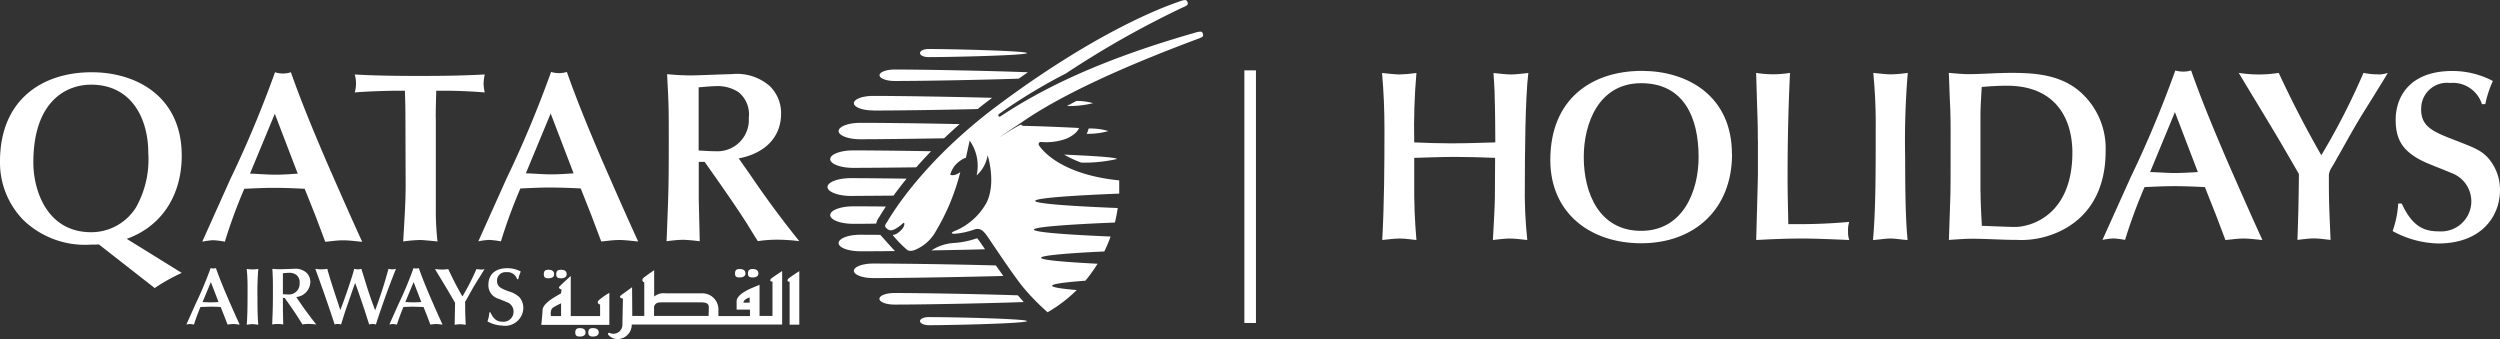 <svg xmlns="http://www.w3.org/2000/svg" class="default-svg" viewBox="0 0 237.71 32.26" fill="#ffffff">
  <rect x="0" y="0" width="237.71" height="32.26" fill="#333333" stroke="none"/>
  <g>
    <path d="M92.88 22.66c-.69.24-1.41.39-2.14.44-.77.04-1.52.28-2.17.71 1.64-.03 3.37-.06 5.09-.11l-.48-.7a3.07 3.07 0 0 0-.28-.35h-.02m-9.87-12.14c2.14 0 6.07-.05 9.95-.14.44-.36.9-.71 1.38-1.07-4.3-.11-8.94-.18-11.33-.18-1 0-1.82.31-1.82.69s.82.69 1.82.69m.62-3.35c0 .3.64.55 1.43.55 2.44 0 7.85-.09 11.8-.22l.88-.61c-3.99-.15-10.06-.26-12.68-.26-.79 0-1.43.25-1.43.54m17.55 7.55c.51.3 1.06.55 1.62.76 1.14.03 2.29-.09 3.4-.34 0-.15-2.05-.29-5.02-.42m-19.39-1.46c1.81 0 4.77-.04 7.98-.09.47-.44.96-.9 1.48-1.35-3.77-.08-7.38-.12-9.46-.12-1.13 0-2.05.35-2.05.78s.92.78 2.05.78m20.56-3.64-.91.48c.84.02 1.68-.07 2.49-.27a5.3 5.3 0 0 0-1.59-.21M88.29 5.43c2.32 0 9.36-.17 9.36-.38s-7.05-.39-9.36-.39c-.45 0-.81.17-.81.39s.37.38.81.38m15.17 6.97c-.04.11-.08.22-.14.32.7.02 1.4-.07 2.07-.26a5.96 5.96 0 0 0-1.88-.24l-.05.18Zm-8.75 12.84c-4.4-.12-9.24-.18-11.7-.18-1 0-1.82.31-1.82.69s.82.69 1.82.69c2.59 0 7.81-.08 12.39-.2l-.7-.99m2.08 2.83c-3.95-.13-9.31-.22-11.73-.22-.79 0-1.43.24-1.43.55s.64.55 1.43.55c2.54 0 8.31-.1 12.29-.24l-.55-.63m-9.31 2.44c0 .21.37.39.81.39 2.31 0 9.36-.17 9.36-.39s-7.05-.38-9.36-.38c-.45 0-.81.17-.81.38m-4.17-9.26a1.57 1.57 0 0 1 .29-.63c.16-.27.37-.61.63-1-1.21-.02-2.28-.02-3.11-.02-1.2 0-2.18.37-2.18.83s.98.83 2.18.83c.61 0 1.36 0 2.2-.02m1.78 2.61c-.29-.29-1.28-1.42-1.4-1.54l-1.91-.01c-1.13 0-2.05.35-2.05.79s.92.78 2.05.78c.87 0 2.01 0 3.31-.02m-.15-5.26c.36-.49.77-1.03 1.25-1.62-2.13-.03-3.99-.05-5.3-.05-1.23 0-2.22.38-2.22.84s1 .85 2.22.85l4.05-.03m-3.83-2.64c1.45 0 3.58-.02 6-.05.43-.49.9-1 1.41-1.53-3-.05-5.69-.08-7.41-.08-1.2 0-2.18.37-2.18.83s.98.83 2.18.83" class="logo-grey"></path>
    <path d="M106.42 17.15v1.26c-4.1.16-7.99.41-7.99.69s3.8.52 7.85.68c-.07.47-.16.93-.27 1.38-3.99.16-7.7.4-7.7.67s3.46.5 7.29.66c-.17.48-.37.96-.6 1.42-3.29.15-6.01.37-6.01.6s2.38.41 5.37.57c-.17.27-.34.54-.53.79-.19.28-.4.55-.63.82-1.87.14-3.16.3-3.16.48 0 .15.92.29 2.34.41-.83.82-1.76 1.53-2.77 2.11a21.64 21.64 0 0 1-2.32-2.37c-.93-1.13-2.92-4.14-3.38-4.81s-.77-.87-1.32-.67c-.59.21-1.21.34-1.84.39-.26 0-.4-.1.04-.27a6.1 6.1 0 0 0 3.01-2.68c.95-1.9.11-4.52.11-4.52a3.28 3.28 0 0 1-1.05 1.92 4.14 4.14 0 0 0-.66-3.31l-.36 1.64s-.23 0-.78.46c-.34.3-.59.7-.71 1.15.44.17.96-.26.96-.26a20.87 20.87 0 0 1-2.33 5.63A3.97 3.97 0 0 1 87 23.76c-.59.23-.79-.04-.79-.04-.47-.41-.91-.86-1.31-1.35 0 0-.03-.06.08-.05.29 0 .8-.49.91-.7.13-.23.12-.41.05-.43s-.17.18-.73.53-.81.11-.99-.09c-.14-.15 0-.35.09-.46s3.01-5.57 10.76-11.3c10.15-7.53 16.63-9.56 17-9.7.24-.1.64-.22.73-.13a.4.4 0 0 1 .14.31c-.01.12-.08.19-.55.39a89.29 89.29 0 0 0-11.03 6.24 52.8 52.8 0 0 0-6.32 3.82c-.24.15-.06.37.08.27 5.37-3.57 11.66-6 18.61-7.99.33-.09.52-.09.57-.02.06.08.09.18.1.28 0 .13-.09.2-.38.31-7.47 2.78-12.98 5.36-16.52 7.74-5.31 3.57-.37.22-.37.47 0 .1.2.11.2.11 1.77.03 4.15.14 5.27.2 0 0-.16.57-1.24 1.03-.76.27-1.57.37-2.37.3a.2.2 0 0 0-.23.19c0 .06.01.12.05.16.07.09 1.69 2.71 7.6 3.3" class="logo-burgundy"></path>
  </g>
  <g>
    <path d="m54.54 16.48-2.18-5.69L50 16.48c.81.02 1.6.1 2.41.1.72 0 1.41-.05 2.13-.1m2.62 6.46-.97-2.57-.97-2.45a58.5 58.5 0 0 0-2.96-.09c-.92 0-1.85.05-2.78.09a49.62 49.62 0 0 0-1.85 5.03 8.42 8.42 0 0 0-1.11-.14c-.35.02-.7.06-1.04.14l2.68-5.97c1.59-3.3 3-6.69 4.24-10.14.49.15 1.01.15 1.5 0 1.11 3.17 2.5 6.41 3.33 8.36.88 2.01 2.41 5.51 3.45 7.76-.35-.02-1.16-.14-1.8-.14s-1.3.11-1.71.14M41.44 11.22v8.57c-.01 1.06.04 2.12.16 3.17-.67-.07-1.41-.14-1.69-.14-.53.02-1.05.06-1.57.14.09-1.76.23-3.54.23-5.3l-.02-6.46c0-.86-.02-1.67-.05-2.57h-1.16c-.21 0-2.43.05-3.61.16a3.1 3.1 0 0 0 0-1.71c1.83.12 4.4.14 6.18.14 1.92 0 3.96-.02 6.18-.14-.06.29-.1.58-.11.88.01.28.05.56.11.83a47.92 47.92 0 0 0-4.61-.16c-.02.83-.05 1.72-.05 2.6m-13.12 5.28-2.18-5.69-2.36 5.69c.81.02 1.6.1 2.41.1.72 0 1.41-.05 2.13-.1m2.61 6.46-.97-2.57-.98-2.45c-1-.05-1.97-.09-2.96-.09-.92 0-1.85.05-2.78.09a49.62 49.62 0 0 0-1.85 5.03 8.42 8.42 0 0 0-1.11-.14c-.35.02-.7.07-1.04.14l2.68-5.97c1.59-3.3 3-6.69 4.24-10.14.49.16 1.02.16 1.51 0 1.11 3.17 2.5 6.41 3.33 8.36.88 2.01 2.41 5.51 3.45 7.76-.35-.02-1.16-.14-1.81-.14s-1.29.11-1.71.14M3.17 15.46c0 2.54 1.23 6.62 5.51 6.62 1.72 0 3.32-.89 4.24-2.34a9.3 9.3 0 0 0 1.18-5.18c0-3.36-1.64-6.51-5.44-6.51-2.36 0-5.49 1.57-5.49 7.41M14.7 27.38l-5.3-4.14c-.26.02-.51.02-.76.02a8.45 8.45 0 0 1-6.42-2.34A7.82 7.82 0 0 1 0 15.35c0-5.88 4.03-8.48 8.71-8.48 4.33 0 8.57 2.36 8.57 7.92 0 3.91-2.02 6.78-5.23 7.92l5.23 3.24c-.9.41-1.76.89-2.57 1.44M66.43 8.31v6c.44.02 1 .07 1.6.07a2.99 2.99 0 0 0 3.17-2.8v-.4a2.7 2.7 0 0 0-.97-2.41 3.57 3.57 0 0 0-2.15-.58c-.44 0-1.3.09-1.64.11m3.8 6.76.65.93c.35.48.86 1.25 1.2 1.73A94.6 94.6 0 0 0 76 22.93c-.68-.09-1.37-.13-2.06-.14-.63 0-1.26.04-1.88.14-.35-.53-.86-1.39-1.2-1.92-1.18-1.83-2.62-3.86-3.86-5.62h-.56v3.29c0 .67.09 3.66.09 4.26-.51-.07-1.03-.12-1.55-.14-.54.01-1.07.06-1.6.14.18-4.56.21-5.07.21-9.54 0-3.03 0-3.36-.16-6.35.77.08 1.54.12 2.32.12.6 0 3.29-.12 3.82-.12a4.75 4.75 0 0 1 3.63 1.14 3.6 3.6 0 0 1 1.07 2.59c0 2.57-1.92 3.89-4.03 4.28" class="logo-burgundy"></path>
    <path d="M44.23 28.81v.29c0 .65.02 1.06.05 1.78-.18-.02-.35-.05-.53-.05-.15 0-.37.03-.52.05l.04-2.09-.46-.79c-.39-.68-1.05-1.74-1.45-2.42.21.03.42.04.63.05.21 0 .42-.01.63-.05.4.85.69 1.46 1.35 2.61.5-.84.95-1.71 1.33-2.61.15.03.3.04.45.05.11 0 .22-.01.32-.05-.11.21-.68 1.1-.79 1.29-.35.55-.65 1.13-.97 1.69a.55.55 0 0 0-.1.25m-4.15-.09-.73-1.9-.79 1.9c.27.01.53.03.8.03.24 0 .47-.02.71-.03m.87 2.15-.32-.86-.33-.82-.99-.03c-.31 0-.61.02-.92.03-.23.55-.44 1.11-.62 1.67a4.7 4.7 0 0 0-.37-.05c-.12 0-.23.02-.35.05l.89-1.99c.53-1.1 1-2.23 1.41-3.38.08.03.17.04.25.04.08 0 .17-.01.25-.04.37 1.06.83 2.14 1.11 2.79.29.67.8 1.84 1.15 2.58-.11 0-.39-.05-.6-.05s-.43.04-.57.05m-8.7-1.81.15.43.19-.5c.08-.21.9-2.48 1.13-3.42.11.03.23.04.34.05.12 0 .23-.02.34-.05l.6 1.93c.22.68.46 1.35.71 2.01.22-.59.27-.71.63-1.79.22-.67.36-1.15.64-2.15.12.03.24.05.36.05s.23-.02.35-.05a83.96 83.96 0 0 0-1.15 3.05c-.43 1.23-.46 1.33-.76 2.24-.1-.03-.2-.04-.31-.05-.11 0-.22.02-.33.05l-.44-1.38-.57-1.68-.32-.89-.23.64-.73 2.1-.38 1.21c-.1-.03-.19-.04-.29-.05-.11 0-.21.02-.32.05l-.19-.58a158.47 158.47 0 0 0-1.65-4.71 3.29 3.29 0 0 0 1.14 0c.24.91.74 2.42 1.1 3.49m-4.06-.82.21.31.4.58c.61.85.82 1.12 1.3 1.73a8 8 0 0 0-.69-.05c-.21 0-.42.01-.62.05l-.4-.64c-.39-.61-.87-1.29-1.29-1.88h-.17v1.1l.03 1.42a3.07 3.07 0 0 0-1.05 0c.06-1.52.07-1.69.07-3.18 0-1.01 0-1.12-.05-2.11.26.03.51.04.77.04l1.27-.04c.44-.05.88.09 1.21.38.23.23.36.54.36.87-.02.75-.6 1.37-1.34 1.43m-1.27-2.26v2l.53.02c.55.03 1.02-.39 1.06-.94v-.13a.9.9 0 0 0-.32-.8 1.14 1.14 0 0 0-.72-.19c-.15 0-.43.03-.55.04m-3.36 1.37c0-.6-.02-1.19-.08-1.78a3.4 3.4 0 0 0 1.1 0c-.07.89-.1 1.79-.08 2.69 0 1.15.02 1.98.08 2.61-.18 0-.36-.05-.54-.05s-.39.04-.56.05c.08-.92.08-2.19.08-3.51m-2.76 1.36-.73-1.9-.79 1.9c.27.01.53.03.8.03.24 0 .47-.02.71-.03m.87 2.15-.33-.86-.33-.82c-.33-.02-.65-.03-.99-.03l-.93.03c-.23.55-.44 1.11-.62 1.67a4.7 4.7 0 0 0-.37-.05c-.12 0-.23.02-.35.05l.89-1.99c.53-1.1 1-2.23 1.42-3.38.16.05.34.05.5 0 .37 1.06.83 2.14 1.11 2.79.29.67.8 1.84 1.15 2.58-.12 0-.39-.05-.6-.05s-.43.04-.57.05m24.9-1.16h.11c.35.77.74.89 1.19.89a.95.95 0 0 0 1.01-.9.95.95 0 0 0-.63-.96l-.79-.32a1.33 1.33 0 0 1-.97-1.37c0-.68.4-1.54 1.8-1.54.45 0 .89.11 1.28.32-.11.23-.19.48-.24.73h-.11a.95.95 0 0 0-1.01-.67.81.81 0 0 0-.9.72v.11c0 .56.39.72 1.07.98.39.1.75.29 1.05.56.24.28.38.64.38 1.02-.01.96-.8 1.72-1.75 1.71-.07 0-.14 0-.21-.02a3.1 3.1 0 0 1-1.45-.4c.1-.28.16-.57.18-.87" class="logo-grey"></path>
    <path d="M53.36 30.05h-.97s-.13-.59.21-.81c.24-.15.49-.28.75-.4v1.21Zm4.57-2.2a6.2 6.2 0 0 0-.95.66c-.37.32.08.45.08.45v1.09h-2.79v-3.81s-1.02.92-1.11 1.05.24.25.24.25l-.06.36s-.4.21-.9.54-.85.74-.85 1.03-.12 1.42-.12 1.42h6.47v-3.02Zm-5.78-1.39c.32 0 .54-.12.54-.38s-.15-.43-.54-.43c-.35 0-.44.15-.44.43s.12.38.44.38m1.19 0c.32 0 .54-.12.54-.38s-.14-.43-.54-.43c-.35 0-.45.15-.45.43s.12.38.45.38m1.8 4.74c-.35 0-.44.15-.44.42s.12.38.44.38.54-.13.54-.38-.14-.42-.54-.42m1.24 0c-.35 0-.44.15-.44.42s.13.38.44.38.55-.13.55-.38-.15-.42-.55-.42m13.95-4.82c.32 0 .55-.12.55-.37s-.15-.43-.55-.43c-.35 0-.44.15-.44.43s.12.37.44.37m1.24 0c.32 0 .54-.12.54-.37s-.15-.43-.54-.43c-.35 0-.45.15-.45.43s.12.37.45.37m3.41.1c-.17.15-.12.33.1.3v4.09H76v-5.09s-.85.55-1.02.7m-3.69 2.3h-.6c0-.33.59-.5.59-.5v.5Zm-3.9.67c0 .15 0 .39-.02.59h-5.18v-.9c.14-.35.36-.39.72-.39h3.79c.82 0 .69.42.69.7m6.06-2.67v3.26h-1.23v-2.96l-.6.25c-.35.15-1.58.65-1.58 1.33v.78h1.27v.61h-3v-.66a1.53 1.53 0 0 0-1.55-1.5h-3.5a1.4 1.4 0 0 0-1.06.31v-2.51s-.54.37-.94.67 0 .5 0 .5v3.18h-1.14l-.02-2.73-1.02.74c-.23.17-.1.33.15.33l-.05 2.49a.85.85 0 0 1-1.24.77s-.27.05-.05.25c.21.21.49.34.79.35.76.01 1.38-.59 1.39-1.35v-.03h14.3v-5.09s-.84.55-1.02.7-.12.33.1.3" class="logo-burgundy"></path>
  </g>
  <path class="separator logo-grey" d="M118.32 6.69h1.1v24.02h-1.1z"></path>
  <g>
    <path d="M142.18 15.01c-1.25-.05-2.5-.09-3.75-.09-1.32 0-2.64.05-3.96.09v2.32c-.02 1.83.05 3.66.21 5.49-.35-.02-.95-.14-1.6-.14-.56 0-1.09.09-1.65.14.19-3.52.21-7.02.21-10.53 0-1.81-.07-3.57-.23-5.35.46.05 1.3.14 1.67.14.54-.02 1.07-.06 1.6-.14-.19 2.19-.26 4.4-.21 6.6 1.16.05 2.34.09 3.5.09 1.41 0 2.8-.05 4.21-.09 0-.6-.02-3.4-.05-3.98 0-.72-.02-.9-.12-2.62.44.05 1.18.14 1.69.14.42 0 1.18-.09 1.62-.14-.3 2.41-.33 8.01-.33 10.42-.04 1.82.04 3.65.23 5.46-.56-.05-1.13-.14-1.69-.14-.49 0-1.09.09-1.58.14.02-.42.19-3.22.19-4.08l.02-3.72Z"></path>
    <path d="M156.05 21.95c3.93 0 5.46-3.7 5.46-7.02 0-3.77-1.41-7.02-5.46-7.02s-5.46 3.84-5.46 7.02c0 3.45 1.48 7.02 5.46 7.02m8.64-7.29c0 5.16-3.5 8.47-8.64 8.47-4.82 0-8.64-2.85-8.64-7.92 0-5.88 4.03-8.47 8.7-8.47 4.33 0 8.57 2.36 8.57 7.92"></path>
    <path d="M167.14 13.25c0-1.02 0-1.25-.07-3.31l-.09-3.01a9.85 9.85 0 0 0 3.22 0c-.16 3.5-.23 6.42-.23 9.98 0 1.62.05 3.13.07 4.4h.42c1.79.02 3.59-.05 5.37-.21-.09.3-.13.61-.11.93-.01.27.03.53.11.79-1.18-.05-3.17-.14-4.42-.14-1.48 0-2.73.05-4.42.14 0-.37.16-5.74.16-6.32v-3.24Z"></path>
    <path d="M178.11 6.93c.44.05 1.3.14 1.65.14.55-.01 1.1-.06 1.64-.14a77.42 77.42 0 0 0-.25 8.06c0 3.45.05 5.95.23 7.83-.53-.02-1.09-.14-1.62-.14s-1.16.12-1.67.14c.26-2.75.26-6.58.26-10.53.02-1.79-.06-3.57-.23-5.35"></path>
    <path d="M188.32 18.25c0 1.06.07 2.15.12 3.22.51.02 2.57.11 3.15.11 1.53 0 5.46-1.13 5.46-7.08 0-2.99-1.41-6.35-6.23-6.35-.79 0-1.6.05-2.39.12-.05.93-.12 1.88-.12 2.8v7.18Zm8.45 3.24a8.56 8.56 0 0 1-5.02 1.32c-1.41 0-2.85-.11-4.26-.11-.72 0-1.46.07-2.18.11l.14-4.24c.02-1.02.02-1.53.02-4.28 0-1.46.02-2.89-.05-4.35-.05-1-.07-1.99-.12-3.01.63.05 1.28.12 1.9.12 1.25 0 2.62-.12 4.01-.12 1.97 0 4.42.09 6.34 1.6a7.16 7.16 0 0 1 2.66 5.88c0 3.26-1.27 5.69-3.45 7.08"></path>
    <path d="m206.8 10.66-2.36 5.7c.81.02 1.6.09 2.41.09.72 0 1.41-.05 2.13-.09l-2.18-5.7Zm3.82 9.58-.97-2.45c-1-.05-1.97-.09-2.96-.09-.93 0-1.85.05-2.78.09a50.35 50.35 0 0 0-1.85 5.02 8.42 8.42 0 0 0-1.11-.14c-.35.02-.7.07-1.04.14l2.69-5.97c1.59-3.3 3-6.69 4.24-10.14a2.65 2.65 0 0 0 1.5 0c1.11 3.17 2.5 6.41 3.33 8.36.88 2.01 2.41 5.51 3.45 7.76-.35-.02-1.16-.14-1.81-.14s-1.3.12-1.71.14l-.97-2.57Z"></path>
    <path d="M221.44 17.46c0 1.95.07 3.2.16 5.35-.53-.05-1.07-.14-1.6-.14-.46 0-1.11.09-1.55.14a212 212 0 0 0 .14-6.27l-1.37-2.36c-1.18-2.04-3.15-5.23-4.35-7.25a12.06 12.06 0 0 0 3.8 0 101.6 101.6 0 0 0 4.05 7.83 65.62 65.62 0 0 0 4.01-7.83c.44.09.89.14 1.34.14.33.02.66-.03.97-.14-.35.63-2.04 3.31-2.38 3.87-1.04 1.67-1.94 3.4-2.92 5.07a1.7 1.7 0 0 0-.3.74v.86Z"></path>
    <path d="M228.36 19.34c1.06 2.31 2.22 2.66 3.59 2.66a2.87 2.87 0 0 0 3.03-2.69 2.87 2.87 0 0 0-1.89-2.86c-.65-.28-1.73-.69-2.38-.97-2.25-1-2.92-2.18-2.92-4.1 0-2.04 1.21-4.63 5.4-4.63 1.34 0 2.66.33 3.84.95-.32.71-.56 1.44-.72 2.2h-.32a2.9 2.9 0 0 0-3.04-2.01 2.45 2.45 0 0 0-2.72 2.15l-.02.35c0 1.69 1.18 2.15 3.22 2.94 1.78.69 2.48.95 3.15 1.69a4.58 4.58 0 0 1 1.13 3.06c0 2.36-1.64 5.07-5.88 5.07a9.4 9.4 0 0 1-4.33-1.18c.3-.84.48-1.72.53-2.62h.32Z"></path>
  </g>
</svg>
